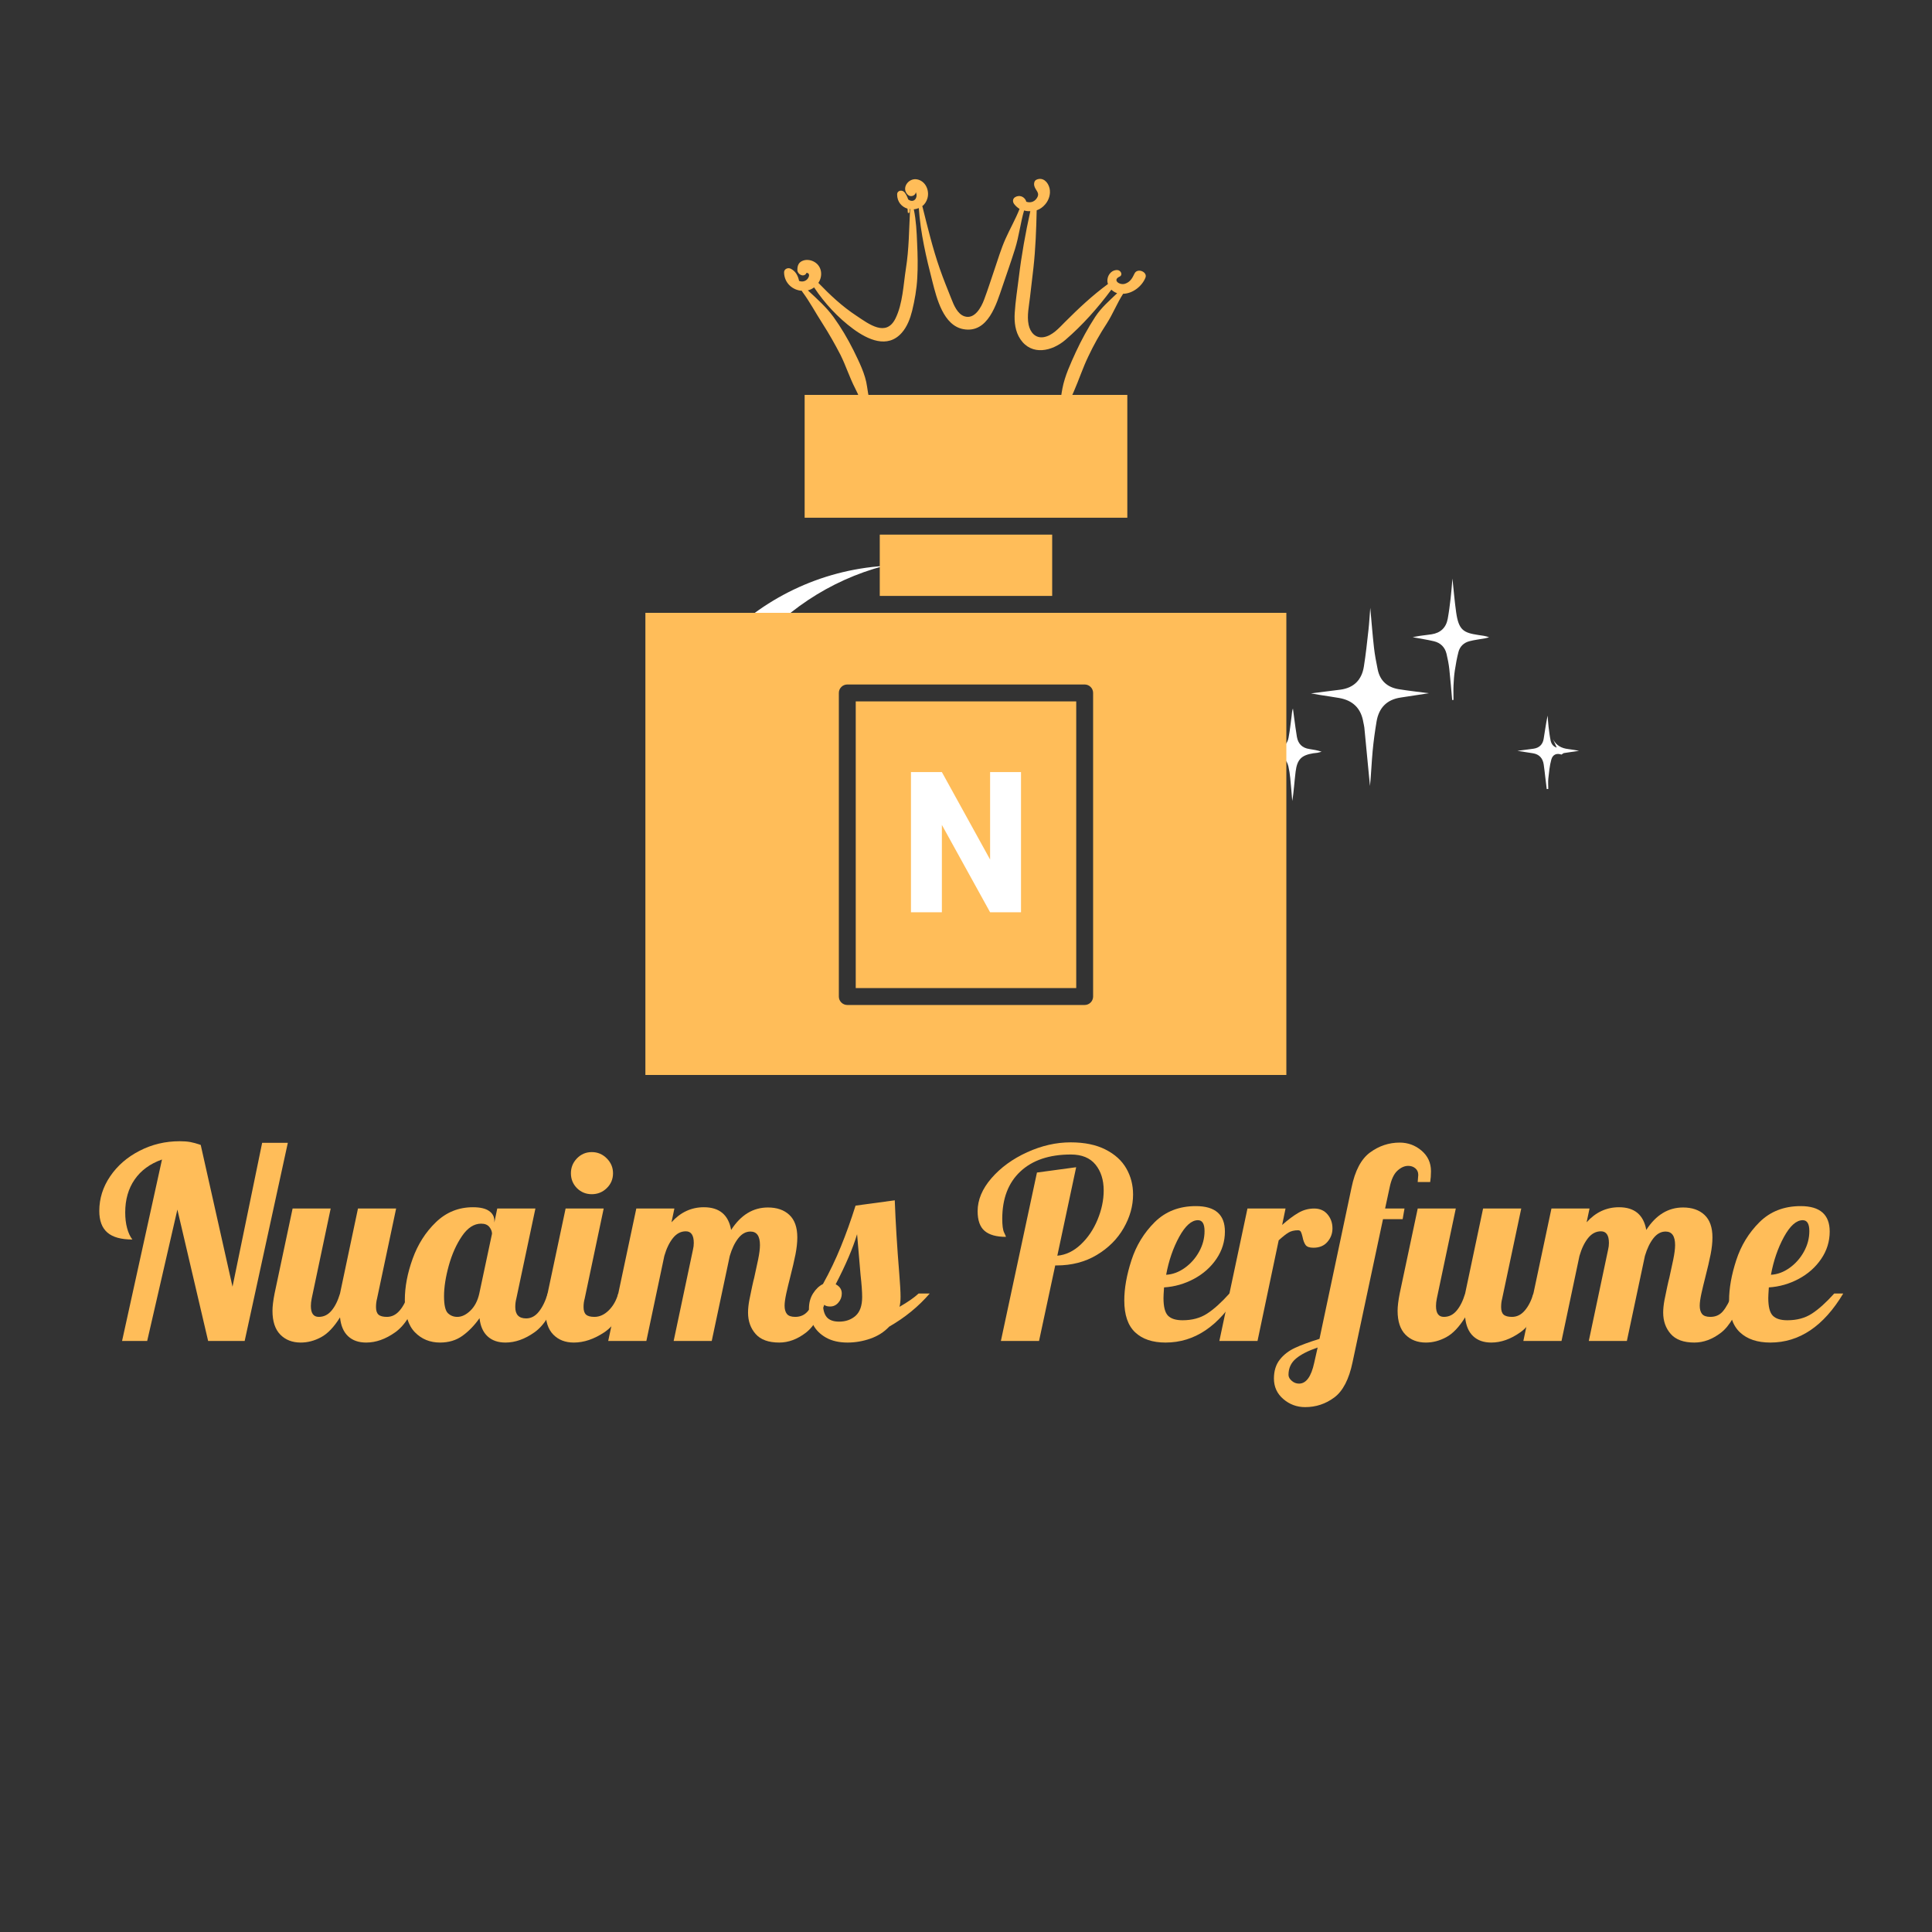 <svg version="1.0" preserveAspectRatio="xMidYMid meet" height="500" viewBox="0 0 375 375" zoomAndPan="magnify" width="500" xmlns:xlink="http://www.w3.org/1999/xlink" xmlns="http://www.w3.org/2000/svg"><rect x="0" y="0" width="375" height="375" fill="#333333" stroke="none"/><defs><g></g><clipPath id="ad5851b732"><path clip-rule="nonzero" d="M 274 112.285 L 290 112.285 L 290 136 L 274 136 Z M 274 112.285"></path></clipPath><clipPath id="d739c7e971"><path clip-rule="nonzero" d="M 245.344 137 L 257 137 L 257 155.785 L 245.344 155.785 Z M 245.344 137"></path></clipPath><clipPath id="d44ea520d3"><path clip-rule="nonzero" d="M 294 138 L 306.844 138 L 306.844 154 L 294 154 Z M 294 138"></path></clipPath><clipPath id="d67dc7684e"><path clip-rule="nonzero" d="M 126.77 109.715 L 171.77 109.715 L 171.77 205.715 L 126.77 205.715 Z M 126.77 109.715"></path></clipPath><clipPath id="8cb8194d10"><path clip-rule="nonzero" d="M 156 76.648 L 219 76.648 L 219 101 L 156 101 Z M 156 76.648"></path></clipPath><clipPath id="51f92cc088"><path clip-rule="nonzero" d="M 125.18 118 L 249.68 118 L 249.68 208.648 L 125.18 208.648 Z M 125.18 118"></path></clipPath><clipPath id="7f278b4b1f"><path clip-rule="nonzero" d="M 152.16 34.293 L 222.66 34.293 L 222.66 83.043 L 152.16 83.043 Z M 152.16 34.293"></path></clipPath></defs><g fill-opacity="1" fill="#ffbd59"><g transform="translate(18.96, 260.277)"><g><path d="M 12.484 -35.219 C 10.16 -34.395 8.391 -33.098 7.172 -31.328 C 5.953 -29.566 5.344 -27.438 5.344 -24.938 C 5.344 -23.832 5.461 -22.828 5.703 -21.922 C 5.941 -21.016 6.285 -20.27 6.734 -19.688 C 4.535 -19.688 2.914 -20.141 1.875 -21.047 C 0.832 -21.953 0.312 -23.348 0.312 -25.234 C 0.312 -27.641 1.016 -29.879 2.422 -31.953 C 3.828 -34.023 5.727 -35.676 8.125 -36.906 C 10.52 -38.145 13.125 -38.766 15.938 -38.766 C 16.727 -38.766 17.41 -38.711 17.984 -38.609 C 18.566 -38.504 19.238 -38.316 20 -38.047 L 26.172 -10.531 L 31.922 -38.453 L 36.906 -38.453 L 28.531 0 L 21.438 0 L 15.469 -25.5 L 9.609 0 L 4.734 0 Z M 12.484 -35.219"></path></g></g></g><g fill-opacity="1" fill="#ffbd59"><g transform="translate(53.294, 260.277)"><g><path d="M 5.094 0.312 C 3.445 0.312 2.117 -0.203 1.109 -1.234 C 0.098 -2.266 -0.406 -3.805 -0.406 -5.859 C -0.406 -6.711 -0.27 -7.828 0 -9.203 L 3.5 -25.703 L 10.891 -25.703 L 7.203 -8.219 C 7.098 -7.707 7.047 -7.227 7.047 -6.781 C 7.047 -5.375 7.555 -4.672 8.578 -4.672 C 9.547 -4.672 10.367 -5.07 11.047 -5.875 C 11.734 -6.688 12.285 -7.797 12.703 -9.203 L 16.188 -25.703 L 23.594 -25.703 L 19.891 -8.219 C 19.754 -7.707 19.688 -7.16 19.688 -6.578 C 19.688 -5.891 19.848 -5.398 20.172 -5.109 C 20.504 -4.816 21.047 -4.672 21.797 -4.672 C 22.754 -4.672 23.582 -5.082 24.281 -5.906 C 24.988 -6.727 25.547 -7.828 25.953 -9.203 L 28.125 -9.203 C 26.852 -5.504 25.281 -2.992 23.406 -1.672 C 21.539 -0.348 19.664 0.312 17.781 0.312 C 16.312 0.312 15.141 -0.098 14.266 -0.922 C 13.391 -1.742 12.867 -2.961 12.703 -4.578 C 11.535 -2.691 10.305 -1.406 9.016 -0.719 C 7.734 -0.031 6.426 0.312 5.094 0.312 Z M 5.094 0.312"></path></g></g></g><g fill-opacity="1" fill="#ffbd59"><g transform="translate(79.249, 260.277)"><g><path d="M 6.172 0.312 C 4.211 0.312 2.582 -0.352 1.281 -1.688 C -0.02 -3.031 -0.672 -5.125 -0.672 -7.969 C -0.672 -10.5 -0.164 -13.16 0.844 -15.953 C 1.852 -18.754 3.359 -21.117 5.359 -23.047 C 7.367 -24.984 9.766 -25.953 12.547 -25.953 C 13.953 -25.953 14.992 -25.711 15.672 -25.234 C 16.359 -24.754 16.703 -24.125 16.703 -23.344 L 16.703 -22.984 L 17.266 -25.703 L 24.672 -25.703 L 20.969 -8.219 C 20.832 -7.707 20.766 -7.16 20.766 -6.578 C 20.766 -5.109 21.469 -4.375 22.875 -4.375 C 23.832 -4.375 24.66 -4.816 25.359 -5.703 C 26.066 -6.598 26.629 -7.766 27.047 -9.203 L 29.203 -9.203 C 27.93 -5.504 26.359 -2.992 24.484 -1.672 C 22.617 -0.348 20.742 0.312 18.859 0.312 C 17.422 0.312 16.266 -0.086 15.391 -0.891 C 14.516 -1.703 13.992 -2.879 13.828 -4.422 C 12.836 -3.016 11.734 -1.875 10.516 -1 C 9.297 -0.125 7.848 0.312 6.172 0.312 Z M 9.516 -4.672 C 10.367 -4.672 11.211 -5.07 12.047 -5.875 C 12.891 -6.688 13.469 -7.797 13.781 -9.203 L 16.25 -20.812 C 16.25 -21.258 16.078 -21.695 15.734 -22.125 C 15.391 -22.551 14.859 -22.766 14.141 -22.766 C 12.766 -22.766 11.531 -21.969 10.438 -20.375 C 9.344 -18.781 8.484 -16.863 7.859 -14.625 C 7.242 -12.383 6.938 -10.406 6.938 -8.688 C 6.938 -6.977 7.188 -5.879 7.688 -5.391 C 8.188 -4.91 8.797 -4.672 9.516 -4.672 Z M 9.516 -4.672"></path></g></g></g><g fill-opacity="1" fill="#ffbd59"><g transform="translate(106.284, 260.277)"><g><path d="M 8.578 -28.484 C 7.453 -28.484 6.492 -28.875 5.703 -29.656 C 4.922 -30.445 4.531 -31.41 4.531 -32.547 C 4.531 -33.672 4.922 -34.633 5.703 -35.438 C 6.492 -36.25 7.453 -36.656 8.578 -36.656 C 9.711 -36.656 10.68 -36.25 11.484 -35.438 C 12.297 -34.633 12.703 -33.672 12.703 -32.547 C 12.703 -31.41 12.297 -30.445 11.484 -29.656 C 10.68 -28.875 9.711 -28.484 8.578 -28.484 Z M 5.094 0.312 C 3.445 0.312 2.117 -0.203 1.109 -1.234 C 0.098 -2.266 -0.406 -3.805 -0.406 -5.859 C -0.406 -6.711 -0.27 -7.828 0 -9.203 L 3.5 -25.703 L 10.891 -25.703 L 7.203 -8.219 C 7.055 -7.707 6.984 -7.16 6.984 -6.578 C 6.984 -5.891 7.145 -5.398 7.469 -5.109 C 7.801 -4.816 8.344 -4.672 9.094 -4.672 C 10.094 -4.672 11.02 -5.094 11.875 -5.938 C 12.727 -6.781 13.344 -7.867 13.719 -9.203 L 15.891 -9.203 C 14.617 -5.504 12.988 -2.992 11 -1.672 C 9.008 -0.348 7.039 0.312 5.094 0.312 Z M 5.094 0.312"></path></g></g></g><g fill-opacity="1" fill="#ffbd59"><g transform="translate(120.007, 260.277)"><g><path d="M 31.25 0.312 C 29.164 0.312 27.633 -0.242 26.656 -1.359 C 25.676 -2.473 25.188 -3.852 25.188 -5.5 C 25.188 -6.219 25.27 -7.031 25.438 -7.938 C 25.613 -8.844 25.797 -9.723 25.984 -10.578 C 26.172 -11.441 26.301 -11.992 26.375 -12.234 C 26.645 -13.43 26.898 -14.613 27.141 -15.781 C 27.379 -16.945 27.5 -17.891 27.5 -18.609 C 27.5 -20.359 26.883 -21.234 25.656 -21.234 C 24.758 -21.234 23.969 -20.797 23.281 -19.922 C 22.602 -19.047 22.055 -17.906 21.641 -16.5 L 18.141 0 L 10.75 0 L 14.5 -17.734 C 14.602 -18.148 14.656 -18.578 14.656 -19.016 C 14.656 -20.523 14.141 -21.281 13.109 -21.281 C 12.148 -21.281 11.316 -20.844 10.609 -19.969 C 9.91 -19.094 9.352 -17.938 8.938 -16.5 L 5.453 0 L -1.953 0 L 3.5 -25.703 L 10.891 -25.703 L 10.328 -23.031 C 12.078 -24.977 14.172 -25.953 16.609 -25.953 C 19.617 -25.953 21.383 -24.484 21.906 -21.547 C 23.781 -24.453 26.16 -25.906 29.047 -25.906 C 30.797 -25.906 32.18 -25.426 33.203 -24.469 C 34.234 -23.508 34.75 -22.051 34.75 -20.094 C 34.75 -19.102 34.629 -18 34.391 -16.781 C 34.148 -15.562 33.805 -14.082 33.359 -12.344 C 33.086 -11.281 32.836 -10.238 32.609 -9.219 C 32.391 -8.207 32.281 -7.414 32.281 -6.844 C 32.281 -6.156 32.43 -5.617 32.734 -5.234 C 33.047 -4.859 33.582 -4.672 34.344 -4.672 C 35.363 -4.672 36.18 -5.039 36.797 -5.781 C 37.422 -6.52 38.039 -7.66 38.656 -9.203 L 40.812 -9.203 C 39.551 -5.43 38.086 -2.898 36.422 -1.609 C 34.754 -0.328 33.031 0.312 31.25 0.312 Z M 31.25 0.312"></path></g></g></g><g fill-opacity="1" fill="#ffbd59"><g transform="translate(158.657, 260.277)"><g><path d="M 5.859 0.312 C 4.211 0.312 2.82 -0.004 1.688 -0.641 C 0.562 -1.273 -0.27 -2.098 -0.812 -3.109 C -1.363 -4.117 -1.641 -5.172 -1.641 -6.266 C -1.641 -7.398 -1.375 -8.383 -0.844 -9.219 C -0.312 -10.062 0.328 -10.672 1.078 -11.047 C 2.41 -13.453 3.57 -15.879 4.562 -18.328 C 5.562 -20.773 6.508 -23.422 7.406 -26.266 L 15.016 -27.297 C 15.18 -22.91 15.473 -18.164 15.891 -13.062 C 16.055 -11 16.141 -9.504 16.141 -8.578 C 16.141 -7.797 16.07 -7.145 15.938 -6.625 C 17.551 -7.551 18.785 -8.41 19.641 -9.203 L 21.797 -9.203 C 19.598 -6.66 16.977 -4.52 13.938 -2.781 C 12.938 -1.719 11.707 -0.938 10.25 -0.438 C 8.801 0.062 7.336 0.312 5.859 0.312 Z M 4.219 -3.75 C 5.488 -3.75 6.551 -4.125 7.406 -4.875 C 8.258 -5.633 8.688 -6.852 8.688 -8.531 C 8.688 -9.562 8.582 -11 8.375 -12.844 C 8.031 -16.758 7.805 -19.383 7.703 -20.719 C 6.891 -18.008 5.504 -14.77 3.547 -11 C 4.336 -10.594 4.734 -9.992 4.734 -9.203 C 4.734 -8.547 4.516 -7.961 4.078 -7.453 C 3.648 -6.941 3.113 -6.688 2.469 -6.688 C 1.75 -6.688 1.285 -6.906 1.078 -7.344 C 1.078 -6.113 1.32 -5.207 1.812 -4.625 C 2.312 -4.039 3.113 -3.75 4.219 -3.75 Z M 4.219 -3.75"></path></g></g></g><g fill-opacity="1" fill="#ffbd59"><g transform="translate(178.291, 260.277)"><g></g></g></g><g fill-opacity="1" fill="#ffbd59"><g transform="translate(189.444, 260.277)"><g><path d="M 11.828 -32.688 L 19.438 -33.719 L 15.781 -16.547 C 17.426 -16.691 18.941 -17.414 20.328 -18.719 C 21.711 -20.02 22.801 -21.629 23.594 -23.547 C 24.383 -25.461 24.781 -27.348 24.781 -29.203 C 24.781 -31.254 24.25 -32.93 23.188 -34.234 C 22.125 -35.535 20.531 -36.188 18.406 -36.188 C 14.219 -36.188 10.953 -35.086 8.609 -32.891 C 6.266 -30.703 5.094 -27.641 5.094 -23.703 C 5.094 -22.43 5.211 -21.547 5.453 -21.047 C 5.691 -20.555 5.812 -20.273 5.812 -20.203 C 3.957 -20.203 2.578 -20.586 1.672 -21.359 C 0.766 -22.129 0.312 -23.406 0.312 -25.188 C 0.312 -27.383 1.207 -29.52 3 -31.594 C 4.801 -33.664 7.109 -35.344 9.922 -36.625 C 12.734 -37.906 15.547 -38.547 18.359 -38.547 C 21.055 -38.547 23.312 -38.082 25.125 -37.156 C 26.945 -36.238 28.297 -35.016 29.172 -33.484 C 30.047 -31.961 30.484 -30.273 30.484 -28.422 C 30.484 -26.203 29.875 -24.031 28.656 -21.906 C 27.438 -19.781 25.695 -18.039 23.438 -16.688 C 21.176 -15.332 18.57 -14.656 15.625 -14.656 L 15.375 -14.656 L 12.234 0 L 4.828 0 Z M 11.828 -32.688"></path></g></g></g><g fill-opacity="1" fill="#ffbd59"><g transform="translate(218.895, 260.277)"><g><path d="M 7.344 0.312 C 4.812 0.312 2.844 -0.348 1.438 -1.672 C 0.031 -2.992 -0.672 -5.055 -0.672 -7.859 C -0.672 -10.223 -0.207 -12.828 0.719 -15.672 C 1.645 -18.523 3.148 -20.988 5.234 -23.062 C 7.328 -25.133 9.988 -26.172 13.219 -26.172 C 16.977 -26.172 18.859 -24.523 18.859 -21.234 C 18.859 -19.316 18.312 -17.551 17.219 -15.938 C 16.125 -14.32 14.664 -13.023 12.844 -12.047 C 11.031 -11.078 9.098 -10.523 7.047 -10.391 C 6.973 -9.359 6.938 -8.672 6.938 -8.328 C 6.938 -6.648 7.227 -5.508 7.812 -4.906 C 8.395 -4.312 9.336 -4.016 10.641 -4.016 C 12.492 -4.016 14.078 -4.441 15.391 -5.297 C 16.711 -6.148 18.16 -7.453 19.734 -9.203 L 21.484 -9.203 C 17.68 -2.859 12.969 0.312 7.344 0.312 Z M 7.453 -12.844 C 8.723 -12.914 9.93 -13.363 11.078 -14.188 C 12.223 -15.008 13.145 -16.051 13.844 -17.312 C 14.551 -18.582 14.906 -19.922 14.906 -21.328 C 14.906 -22.734 14.477 -23.438 13.625 -23.438 C 12.383 -23.438 11.172 -22.359 9.984 -20.203 C 8.805 -18.047 7.961 -15.594 7.453 -12.844 Z M 7.453 -12.844"></path></g></g></g><g fill-opacity="1" fill="#ffbd59"><g transform="translate(238.631, 260.277)"><g><path d="M 3.5 -25.703 L 10.891 -25.703 L 10.234 -22.516 C 11.398 -23.547 12.453 -24.332 13.391 -24.875 C 14.336 -25.426 15.359 -25.703 16.453 -25.703 C 17.547 -25.703 18.41 -25.32 19.047 -24.562 C 19.68 -23.812 20 -22.906 20 -21.844 C 20 -20.852 19.672 -19.977 19.016 -19.219 C 18.367 -18.469 17.461 -18.094 16.297 -18.094 C 15.547 -18.094 15.039 -18.27 14.781 -18.625 C 14.52 -18.988 14.32 -19.516 14.188 -20.203 C 14.082 -20.648 13.977 -20.973 13.875 -21.172 C 13.77 -21.379 13.582 -21.484 13.312 -21.484 C 12.594 -21.484 11.984 -21.336 11.484 -21.047 C 10.992 -20.754 10.352 -20.25 9.562 -19.531 L 5.453 0 L -1.953 0 Z M 3.5 -25.703"></path></g></g></g><g fill-opacity="1" fill="#ffbd59"><g transform="translate(257.956, 260.277)"><g><path d="M -4.625 12.844 C -6.238 12.844 -7.648 12.32 -8.859 11.281 C -10.078 10.238 -10.688 8.91 -10.688 7.297 C -10.688 5.828 -10.312 4.609 -9.562 3.641 C -8.812 2.68 -7.832 1.922 -6.625 1.359 C -5.426 0.797 -3.832 0.207 -1.844 -0.406 L 4.375 -29.766 C 5.051 -33.055 6.254 -35.332 7.984 -36.594 C 9.723 -37.863 11.633 -38.5 13.719 -38.5 C 15.332 -38.5 16.75 -37.977 17.969 -36.938 C 19.188 -35.895 19.797 -34.566 19.797 -32.953 C 19.797 -32.16 19.742 -31.457 19.641 -30.844 L 17.219 -30.844 C 17.289 -31.594 17.328 -32.055 17.328 -32.234 C 17.328 -32.773 17.133 -33.203 16.75 -33.516 C 16.375 -33.828 15.914 -33.984 15.375 -33.984 C 14.656 -33.984 13.953 -33.664 13.266 -33.031 C 12.578 -32.395 12.078 -31.305 11.766 -29.766 L 10.891 -25.703 L 14.656 -25.703 L 14.297 -23.641 L 10.484 -23.641 L 4.578 4.109 C 3.891 7.43 2.707 9.719 1.031 10.969 C -0.645 12.219 -2.531 12.844 -4.625 12.844 Z M -5.812 8.281 C -4.438 8.281 -3.457 6.941 -2.875 4.266 L -2.203 1.281 C -4.023 1.895 -5.422 2.602 -6.391 3.406 C -7.367 4.219 -7.859 5.273 -7.859 6.578 C -7.859 6.992 -7.648 7.379 -7.234 7.734 C -6.828 8.098 -6.352 8.281 -5.812 8.281 Z M -5.812 8.281"></path></g></g></g><g fill-opacity="1" fill="#ffbd59"><g transform="translate(271.679, 260.277)"><g><path d="M 5.094 0.312 C 3.445 0.312 2.117 -0.203 1.109 -1.234 C 0.098 -2.266 -0.406 -3.805 -0.406 -5.859 C -0.406 -6.711 -0.27 -7.828 0 -9.203 L 3.5 -25.703 L 10.891 -25.703 L 7.203 -8.219 C 7.098 -7.707 7.047 -7.227 7.047 -6.781 C 7.047 -5.375 7.555 -4.672 8.578 -4.672 C 9.547 -4.672 10.367 -5.07 11.047 -5.875 C 11.734 -6.688 12.285 -7.797 12.703 -9.203 L 16.188 -25.703 L 23.594 -25.703 L 19.891 -8.219 C 19.754 -7.707 19.688 -7.16 19.688 -6.578 C 19.688 -5.891 19.848 -5.398 20.172 -5.109 C 20.504 -4.816 21.047 -4.672 21.797 -4.672 C 22.754 -4.672 23.582 -5.082 24.281 -5.906 C 24.988 -6.727 25.547 -7.828 25.953 -9.203 L 28.125 -9.203 C 26.852 -5.504 25.281 -2.992 23.406 -1.672 C 21.539 -0.348 19.664 0.312 17.781 0.312 C 16.312 0.312 15.141 -0.098 14.266 -0.922 C 13.391 -1.742 12.867 -2.961 12.703 -4.578 C 11.535 -2.691 10.305 -1.406 9.016 -0.719 C 7.734 -0.031 6.426 0.312 5.094 0.312 Z M 5.094 0.312"></path></g></g></g><g fill-opacity="1" fill="#ffbd59"><g transform="translate(297.635, 260.277)"><g><path d="M 31.25 0.312 C 29.164 0.312 27.633 -0.242 26.656 -1.359 C 25.676 -2.473 25.188 -3.852 25.188 -5.5 C 25.188 -6.219 25.27 -7.031 25.438 -7.938 C 25.613 -8.844 25.797 -9.723 25.984 -10.578 C 26.172 -11.441 26.301 -11.992 26.375 -12.234 C 26.645 -13.43 26.898 -14.613 27.141 -15.781 C 27.379 -16.945 27.5 -17.891 27.5 -18.609 C 27.5 -20.359 26.883 -21.234 25.656 -21.234 C 24.758 -21.234 23.969 -20.797 23.281 -19.922 C 22.602 -19.047 22.055 -17.906 21.641 -16.5 L 18.141 0 L 10.75 0 L 14.5 -17.734 C 14.602 -18.148 14.656 -18.578 14.656 -19.016 C 14.656 -20.523 14.141 -21.281 13.109 -21.281 C 12.148 -21.281 11.316 -20.844 10.609 -19.969 C 9.91 -19.094 9.352 -17.938 8.938 -16.5 L 5.453 0 L -1.953 0 L 3.5 -25.703 L 10.891 -25.703 L 10.328 -23.031 C 12.078 -24.977 14.172 -25.953 16.609 -25.953 C 19.617 -25.953 21.383 -24.484 21.906 -21.547 C 23.781 -24.453 26.16 -25.906 29.047 -25.906 C 30.797 -25.906 32.18 -25.426 33.203 -24.469 C 34.234 -23.508 34.75 -22.051 34.75 -20.094 C 34.75 -19.102 34.629 -18 34.391 -16.781 C 34.148 -15.562 33.805 -14.082 33.359 -12.344 C 33.086 -11.281 32.836 -10.238 32.609 -9.219 C 32.391 -8.207 32.281 -7.414 32.281 -6.844 C 32.281 -6.156 32.43 -5.617 32.734 -5.234 C 33.047 -4.859 33.582 -4.672 34.344 -4.672 C 35.363 -4.672 36.18 -5.039 36.797 -5.781 C 37.422 -6.52 38.039 -7.66 38.656 -9.203 L 40.812 -9.203 C 39.551 -5.43 38.086 -2.898 36.422 -1.609 C 34.754 -0.328 33.031 0.312 31.25 0.312 Z M 31.25 0.312"></path></g></g></g><g fill-opacity="1" fill="#ffbd59"><g transform="translate(336.285, 260.277)"><g><path d="M 7.344 0.312 C 4.812 0.312 2.844 -0.348 1.438 -1.672 C 0.031 -2.992 -0.672 -5.055 -0.672 -7.859 C -0.672 -10.223 -0.207 -12.828 0.719 -15.672 C 1.645 -18.523 3.148 -20.988 5.234 -23.062 C 7.328 -25.133 9.988 -26.172 13.219 -26.172 C 16.977 -26.172 18.859 -24.523 18.859 -21.234 C 18.859 -19.316 18.312 -17.551 17.219 -15.938 C 16.125 -14.32 14.664 -13.023 12.844 -12.047 C 11.031 -11.078 9.098 -10.523 7.047 -10.391 C 6.973 -9.359 6.938 -8.672 6.938 -8.328 C 6.938 -6.648 7.227 -5.508 7.812 -4.906 C 8.395 -4.312 9.336 -4.016 10.641 -4.016 C 12.492 -4.016 14.078 -4.441 15.391 -5.297 C 16.711 -6.148 18.16 -7.453 19.734 -9.203 L 21.484 -9.203 C 17.68 -2.859 12.969 0.312 7.344 0.312 Z M 7.453 -12.844 C 8.723 -12.914 9.93 -13.363 11.078 -14.188 C 12.223 -15.008 13.145 -16.051 13.844 -17.312 C 14.551 -18.582 14.906 -19.922 14.906 -21.328 C 14.906 -22.734 14.477 -23.438 13.625 -23.438 C 12.383 -23.438 11.172 -22.359 9.984 -20.203 C 8.805 -18.047 7.961 -15.594 7.453 -12.844 Z M 7.453 -12.844"></path></g></g></g><path fill-rule="nonzero" fill-opacity="1" d="M 277.344 134.555 C 275.492 134.84 273.691 135.129 271.883 135.391 C 269.148 135.789 267.625 137.418 267.184 140.078 C 266.871 141.965 266.605 143.867 266.43 145.77 C 266.223 148.023 266.137 150.289 265.914 152.562 C 265.824 151.633 265.73 150.707 265.641 149.777 C 265.367 146.922 265.098 144.062 264.816 141.207 C 264.781 140.863 264.68 140.527 264.621 140.184 C 264.18 137.488 262.586 135.938 259.918 135.477 C 258.633 135.254 257.34 135.074 256.051 134.867 C 255.586 134.793 255.125 134.703 254.465 134.582 C 256.504 134.328 258.328 134.109 260.148 133.867 C 262.781 133.52 264.309 131.969 264.723 129.398 C 265.102 127.039 265.352 124.66 265.617 122.285 C 265.77 120.914 265.844 119.535 265.969 117.98 C 266.215 120.676 266.406 123.191 266.688 125.695 C 266.848 127.117 267.121 128.531 267.41 129.938 C 267.863 132.164 269.305 133.418 271.496 133.773 C 273.426 134.086 275.375 134.297 277.344 134.555 Z M 277.344 134.555" fill="#ffffff"></path><g clip-path="url(#ad5851b732)"><path fill-rule="nonzero" fill-opacity="1" d="M 281.918 112.297 C 282.164 114.602 282.336 116.727 282.637 118.836 C 283.125 122.301 284.062 122.824 286.949 123.254 C 287.629 123.355 288.316 123.418 289.039 123.695 C 288.789 123.762 288.539 123.844 288.285 123.891 C 287.262 124.078 286.219 124.195 285.215 124.457 C 284.137 124.738 283.359 125.465 283.082 126.559 C 282.781 127.73 282.562 128.934 282.383 130.133 C 282.238 131.078 282.172 132.035 282.129 132.992 C 282.086 133.949 282.121 134.906 282.121 135.859 C 282.035 135.863 281.949 135.867 281.863 135.871 C 281.684 133.867 281.531 131.859 281.309 129.859 C 281.199 128.871 281.004 127.887 280.773 126.918 C 280.465 125.617 279.605 124.773 278.32 124.465 C 277.059 124.164 275.766 123.973 274.195 123.68 C 274.844 123.559 275.246 123.469 275.652 123.41 C 276.383 123.305 277.121 123.234 277.852 123.121 C 279.605 122.852 280.684 121.84 281.004 120.102 C 281.246 118.781 281.414 117.441 281.57 116.105 C 281.715 114.895 281.793 113.68 281.918 112.297 Z M 281.918 112.297" fill="#ffffff"></path></g><g clip-path="url(#d739c7e971)"><path fill-rule="nonzero" fill-opacity="1" d="M 245.379 145.77 C 246.23 145.637 247.086 145.516 247.934 145.359 C 249.137 145.133 249.887 144.371 250.105 143.203 C 250.371 141.797 250.523 140.371 250.703 138.953 C 250.762 138.484 250.766 138.008 250.957 137.52 C 251.035 138.105 251.105 138.695 251.188 139.281 C 251.359 140.527 251.516 141.777 251.727 143.02 C 251.957 144.371 252.762 145.184 254.145 145.383 C 254.934 145.5 255.719 145.629 256.52 145.906 C 256.246 145.977 255.977 146.066 255.699 146.117 C 255.441 146.168 255.176 146.168 254.922 146.207 C 252.59 146.582 251.781 147.41 251.48 149.766 C 251.359 150.715 251.277 151.668 251.18 152.621 C 251.086 153.57 250.992 154.523 250.824 155.473 C 250.695 153.969 250.582 152.465 250.43 150.961 C 250.355 150.23 250.246 149.496 250.082 148.777 C 249.793 147.516 248.992 146.727 247.719 146.449 C 246.93 146.281 246.133 146.145 245.34 145.996 C 245.352 145.922 245.367 145.844 245.379 145.77 Z M 245.379 145.77" fill="#ffffff"></path></g><g clip-path="url(#d44ea520d3)"><path fill-rule="nonzero" fill-opacity="1" d="M 302.18 145.152 C 301.93 144.598 301.68 144.039 301.43 143.48 C 302.07 144.707 303.094 145.246 304.406 145.395 C 305.18 145.48 305.941 145.641 306.492 145.73 C 305.648 145.855 304.598 146.016 303.543 146.172 C 303.52 146.145 303.496 146.121 303.477 146.094 C 303.508 146.109 303.543 146.125 303.574 146.141 C 303.414 146.242 303.25 146.348 303.09 146.453 C 303.09 146.453 303.113 146.477 303.113 146.477 C 302.215 146.137 301.402 146.406 301.117 147.406 C 300.777 148.598 300.672 149.863 300.531 151.102 C 300.457 151.773 300.52 152.461 300.52 153.137 C 300.418 153.145 300.32 153.152 300.219 153.16 C 300.125 152.387 300.031 151.613 299.938 150.836 C 299.84 150.02 299.758 149.195 299.633 148.383 C 299.449 147.176 298.781 146.41 297.547 146.211 C 296.578 146.055 295.609 145.906 294.531 145.738 C 295.629 145.594 296.617 145.461 297.602 145.332 C 298.738 145.184 299.434 144.535 299.621 143.43 C 299.879 141.934 300.055 140.426 300.395 138.895 C 300.453 139.617 300.488 140.34 300.574 141.055 C 300.684 141.953 300.789 142.859 300.977 143.742 C 301.117 144.406 301.5 144.938 302.215 145.125 C 302.312 145.156 302.41 145.184 302.309 145.152 C 302.406 145.152 302.293 145.152 302.18 145.152 Z M 302.18 145.152" fill="#ffffff"></path></g><g clip-path="url(#d67dc7684e)"><path fill-rule="nonzero" fill-opacity="1" d="M 171.578 109.844 C 150.352 115.453 134.703 134.785 134.703 157.773 C 134.703 180.762 150.352 200.098 171.578 205.703 C 146.555 204.043 126.77 183.219 126.77 157.773 C 126.77 132.328 146.555 111.508 171.578 109.844 Z M 171.578 109.844" fill="#ffffff"></path></g><path fill-rule="nonzero" fill-opacity="1" d="M 170.762 103.77 L 204.227 103.77 L 204.227 115.668 L 170.762 115.668 Z M 170.762 103.77" fill="#ffbd59"></path><g clip-path="url(#8cb8194d10)"><path fill-rule="nonzero" fill-opacity="1" d="M 156.18 76.648 L 218.812 76.648 L 218.812 100.488 L 156.18 100.488 Z M 156.18 76.648" fill="#ffbd59"></path></g><g clip-path="url(#51f92cc088)"><path fill-rule="nonzero" fill-opacity="1" d="M 125.27 118.949 L 125.27 208.977 L 249.723 208.977 L 249.723 118.949 Z M 212.172 193.426 C 212.172 193.641 212.133 193.852 212.047 194.051 C 211.965 194.254 211.848 194.43 211.691 194.586 C 211.539 194.738 211.363 194.855 211.16 194.941 C 210.961 195.023 210.75 195.066 210.531 195.066 L 164.457 195.066 C 164.242 195.066 164.031 195.023 163.832 194.941 C 163.629 194.855 163.453 194.738 163.301 194.586 C 163.145 194.43 163.027 194.254 162.941 194.051 C 162.859 193.852 162.82 193.641 162.82 193.426 L 162.82 134.5 C 162.82 134.281 162.859 134.074 162.941 133.871 C 163.027 133.672 163.145 133.492 163.301 133.34 C 163.453 133.188 163.629 133.066 163.832 132.984 C 164.031 132.902 164.242 132.859 164.457 132.859 L 210.531 132.859 C 210.75 132.859 210.961 132.902 211.16 132.984 C 211.363 133.066 211.539 133.188 211.691 133.34 C 211.848 133.492 211.965 133.672 212.047 133.871 C 212.133 134.074 212.172 134.281 212.172 134.5 Z M 212.172 193.426" fill="#ffbd59"></path></g><path fill-rule="nonzero" fill-opacity="1" d="M 166.098 136.141 L 208.895 136.141 L 208.895 191.785 L 166.098 191.785 Z M 166.098 136.141" fill="#ffbd59"></path><g clip-path="url(#7f278b4b1f)"><path fill-rule="nonzero" fill-opacity="1" d="M 220.195 53.117 C 219.781 53.996 219.371 54.738 218.379 55.07 C 217.309 55.426 215.852 54.355 217.309 53.695 C 217.996 53.363 217.555 52.512 216.977 52.43 C 215.934 52.293 215.109 53.172 214.969 54.137 C 214.914 54.492 214.941 54.824 215.055 55.125 C 212.027 57.352 209.387 59.828 206.719 62.496 C 205.566 63.648 204.301 65.137 202.594 65.438 C 200.973 65.711 199.957 64.504 199.652 63.016 C 199.297 61.285 199.734 59.387 199.926 57.656 C 200.148 55.785 200.367 53.887 200.586 52.016 C 201 48.305 201.137 44.566 201.219 40.824 C 201.852 40.605 202.402 40.219 202.871 39.668 C 203.586 38.844 203.969 37.664 203.723 36.562 C 203.449 35.352 202.43 34.309 201.164 34.883 C 200.754 35.078 200.672 35.57 200.727 35.957 C 200.918 37.004 202.02 37.387 201.191 38.543 C 200.672 39.258 199.898 39.395 199.184 39.148 C 199.184 39.066 199.156 39.012 199.129 38.926 C 198.746 38.102 197.809 37.801 197.039 38.266 C 196.52 38.57 196.52 39.203 196.875 39.641 C 197.176 40.027 197.535 40.328 197.895 40.551 C 197.094 42.586 196.023 44.426 195.145 46.406 C 194.289 48.332 193.684 50.395 192.996 52.402 C 192.336 54.328 191.734 56.254 191.02 58.148 C 190.469 59.637 189.176 62.055 187.195 61.395 C 185.848 60.953 185.133 59.223 184.664 58.012 C 183.895 56.086 183.098 54.137 182.41 52.156 C 181.035 48.223 180.074 44.18 179.055 40.137 C 179.055 40.109 179.027 40.055 179 40.027 C 179.469 39.668 179.824 39.148 180.016 38.488 C 180.457 36.945 179.633 35.078 177.926 34.801 C 176.277 34.555 174.875 36.562 176.223 37.828 C 176.746 38.324 177.68 37.992 177.762 37.332 C 177.762 37.332 177.789 37.359 177.789 37.359 C 177.816 37.523 177.898 37.633 177.898 37.828 C 177.926 38.156 177.816 38.543 177.57 38.762 C 177.184 39.121 176.664 39.012 176.277 38.707 C 176.113 38.211 175.891 37.746 175.59 37.359 C 175.148 36.781 174.133 36.918 174.133 37.746 C 174.133 39.203 175.039 40.164 176.141 40.496 C 176.168 40.715 176.195 40.934 176.195 41.184 C 176.195 41.402 176.496 41.402 176.523 41.184 C 176.551 40.988 176.551 40.797 176.551 40.578 C 176.609 40.578 176.637 40.605 176.691 40.605 C 176.664 40.66 176.637 40.715 176.637 40.77 C 176.441 44.594 176.441 48.332 175.836 52.129 C 175.344 55.234 175.234 58.949 173.801 61.836 C 171.988 65.465 168.66 62.906 166.266 61.312 C 163.488 59.496 161.125 57.27 158.844 54.906 C 159.723 53.613 159.559 51.77 158.156 50.891 C 157.551 50.504 156.754 50.34 156.039 50.531 C 155.047 50.809 154.746 51.496 154.773 52.457 C 154.801 53.199 155.871 53.859 156.449 53.145 C 156.641 52.898 156.422 52.926 156.586 52.953 C 156.754 52.98 156.891 53.035 156.973 53.172 C 157.164 53.531 156.863 54.051 156.613 54.273 C 156.148 54.684 155.57 54.711 155.102 54.52 C 154.883 53.504 154.441 52.648 153.48 52.156 C 152.93 51.879 152.16 52.211 152.188 52.898 C 152.242 54.988 153.891 56.336 155.652 56.445 C 155.652 56.5 155.68 56.582 155.734 56.637 C 157.191 58.59 158.293 60.707 159.613 62.742 C 160.879 64.723 162.059 66.785 163.133 68.875 C 164.176 70.965 164.891 73.246 165.965 75.336 C 166.707 76.738 167.203 78.199 167.699 79.684 C 166.57 80.066 165.469 80.48 164.426 80.977 C 164.066 81.141 164.262 81.719 164.617 81.719 C 165.855 81.691 167.121 81.637 168.355 81.582 C 168.441 81.828 168.551 82.074 168.633 82.324 C 168.77 82.652 169.266 82.625 169.266 82.242 C 169.266 81.992 169.266 81.746 169.238 81.523 C 175.262 81.168 181.281 80.426 187.332 80.453 C 191.156 80.453 194.977 80.699 198.773 81.141 C 200.531 81.332 202.402 81.883 204.137 81.773 C 204.52 81.746 204.934 81.746 205.316 81.773 C 205.262 82.156 205.234 82.57 205.18 82.957 C 205.125 83.285 205.703 83.367 205.785 83.039 C 205.867 82.625 205.977 82.242 206.117 81.828 C 207.434 81.938 208.754 82.184 210.074 82.102 C 210.707 82.074 211.012 81.195 210.406 80.867 C 209.305 80.262 208.094 79.957 206.887 79.602 C 207.352 78.363 207.902 77.18 208.426 75.996 C 209.414 73.742 210.156 71.434 211.23 69.207 C 212.273 66.977 213.484 64.832 214.832 62.77 C 216.016 60.926 216.812 58.863 217.996 57.023 C 219.84 56.996 221.652 55.566 222.312 53.941 C 222.836 52.789 220.746 51.906 220.195 53.117 Z M 212.578 61.504 C 211.148 63.703 209.91 65.988 208.809 68.352 C 207.793 70.582 206.691 72.945 206.227 75.336 C 205.977 76.629 205.812 77.949 205.676 79.242 C 205.457 79.16 205.262 79.078 205.043 78.996 C 203.281 78.227 201.273 78.145 199.379 77.895 C 195.418 77.426 191.402 77.18 187.414 77.152 C 181.363 77.152 174.957 77.566 169.043 79.324 C 168.824 77.922 168.496 76.52 168.301 75.062 C 167.973 72.613 166.734 70.195 165.664 67.996 C 164.535 65.738 163.27 63.594 161.785 61.531 C 160.383 59.609 158.566 57.984 156.809 56.363 C 157.246 56.254 157.66 56.059 158.016 55.785 C 160.023 58.836 162.691 61.699 165.605 63.844 C 168.414 65.906 172.262 67.746 175.039 64.586 C 176.086 63.402 176.664 61.836 177.047 60.324 C 177.543 58.289 177.926 56.113 178.039 54.023 C 178.176 51.742 178.121 49.434 178.012 47.148 C 177.926 45.004 177.816 42.777 177.379 40.688 C 177.379 40.66 177.379 40.66 177.352 40.633 C 177.68 40.605 178.012 40.523 178.34 40.387 C 178.672 45.227 179.77 49.953 180.98 54.656 C 181.805 57.875 183.098 63.211 187.031 63.898 C 191.789 64.723 193.41 59.004 194.566 55.621 C 195.391 53.199 196.242 50.781 197.012 48.332 C 197.781 45.887 198.059 43.328 198.773 40.852 C 199.156 40.961 199.57 41.016 199.984 40.988 C 199.047 45.227 198.277 49.488 197.754 53.832 C 197.48 56.113 197.094 58.453 196.957 60.734 C 196.848 62.496 197.039 64.336 198.059 65.852 C 200.258 69.094 204.191 68.188 206.773 65.988 C 210.102 63.129 213.102 59.746 215.711 56.227 C 215.906 56.418 216.125 56.555 216.344 56.691 C 216.512 56.773 216.676 56.859 216.84 56.914 C 215.328 58.371 213.762 59.691 212.578 61.504 Z M 212.578 61.504" fill="#ffbd59"></path></g><g fill-opacity="1" fill="#ffffff"><g transform="translate(174.411, 177.066)"><g><path d="M 23.766 0 L 17.766 0 L 8.406 -16.953 L 8.406 0 L 2.406 0 L 2.406 -27.203 L 8.406 -27.203 L 17.766 -10.234 L 17.766 -27.203 L 23.766 -27.203 Z M 23.766 0"></path></g></g></g></svg>